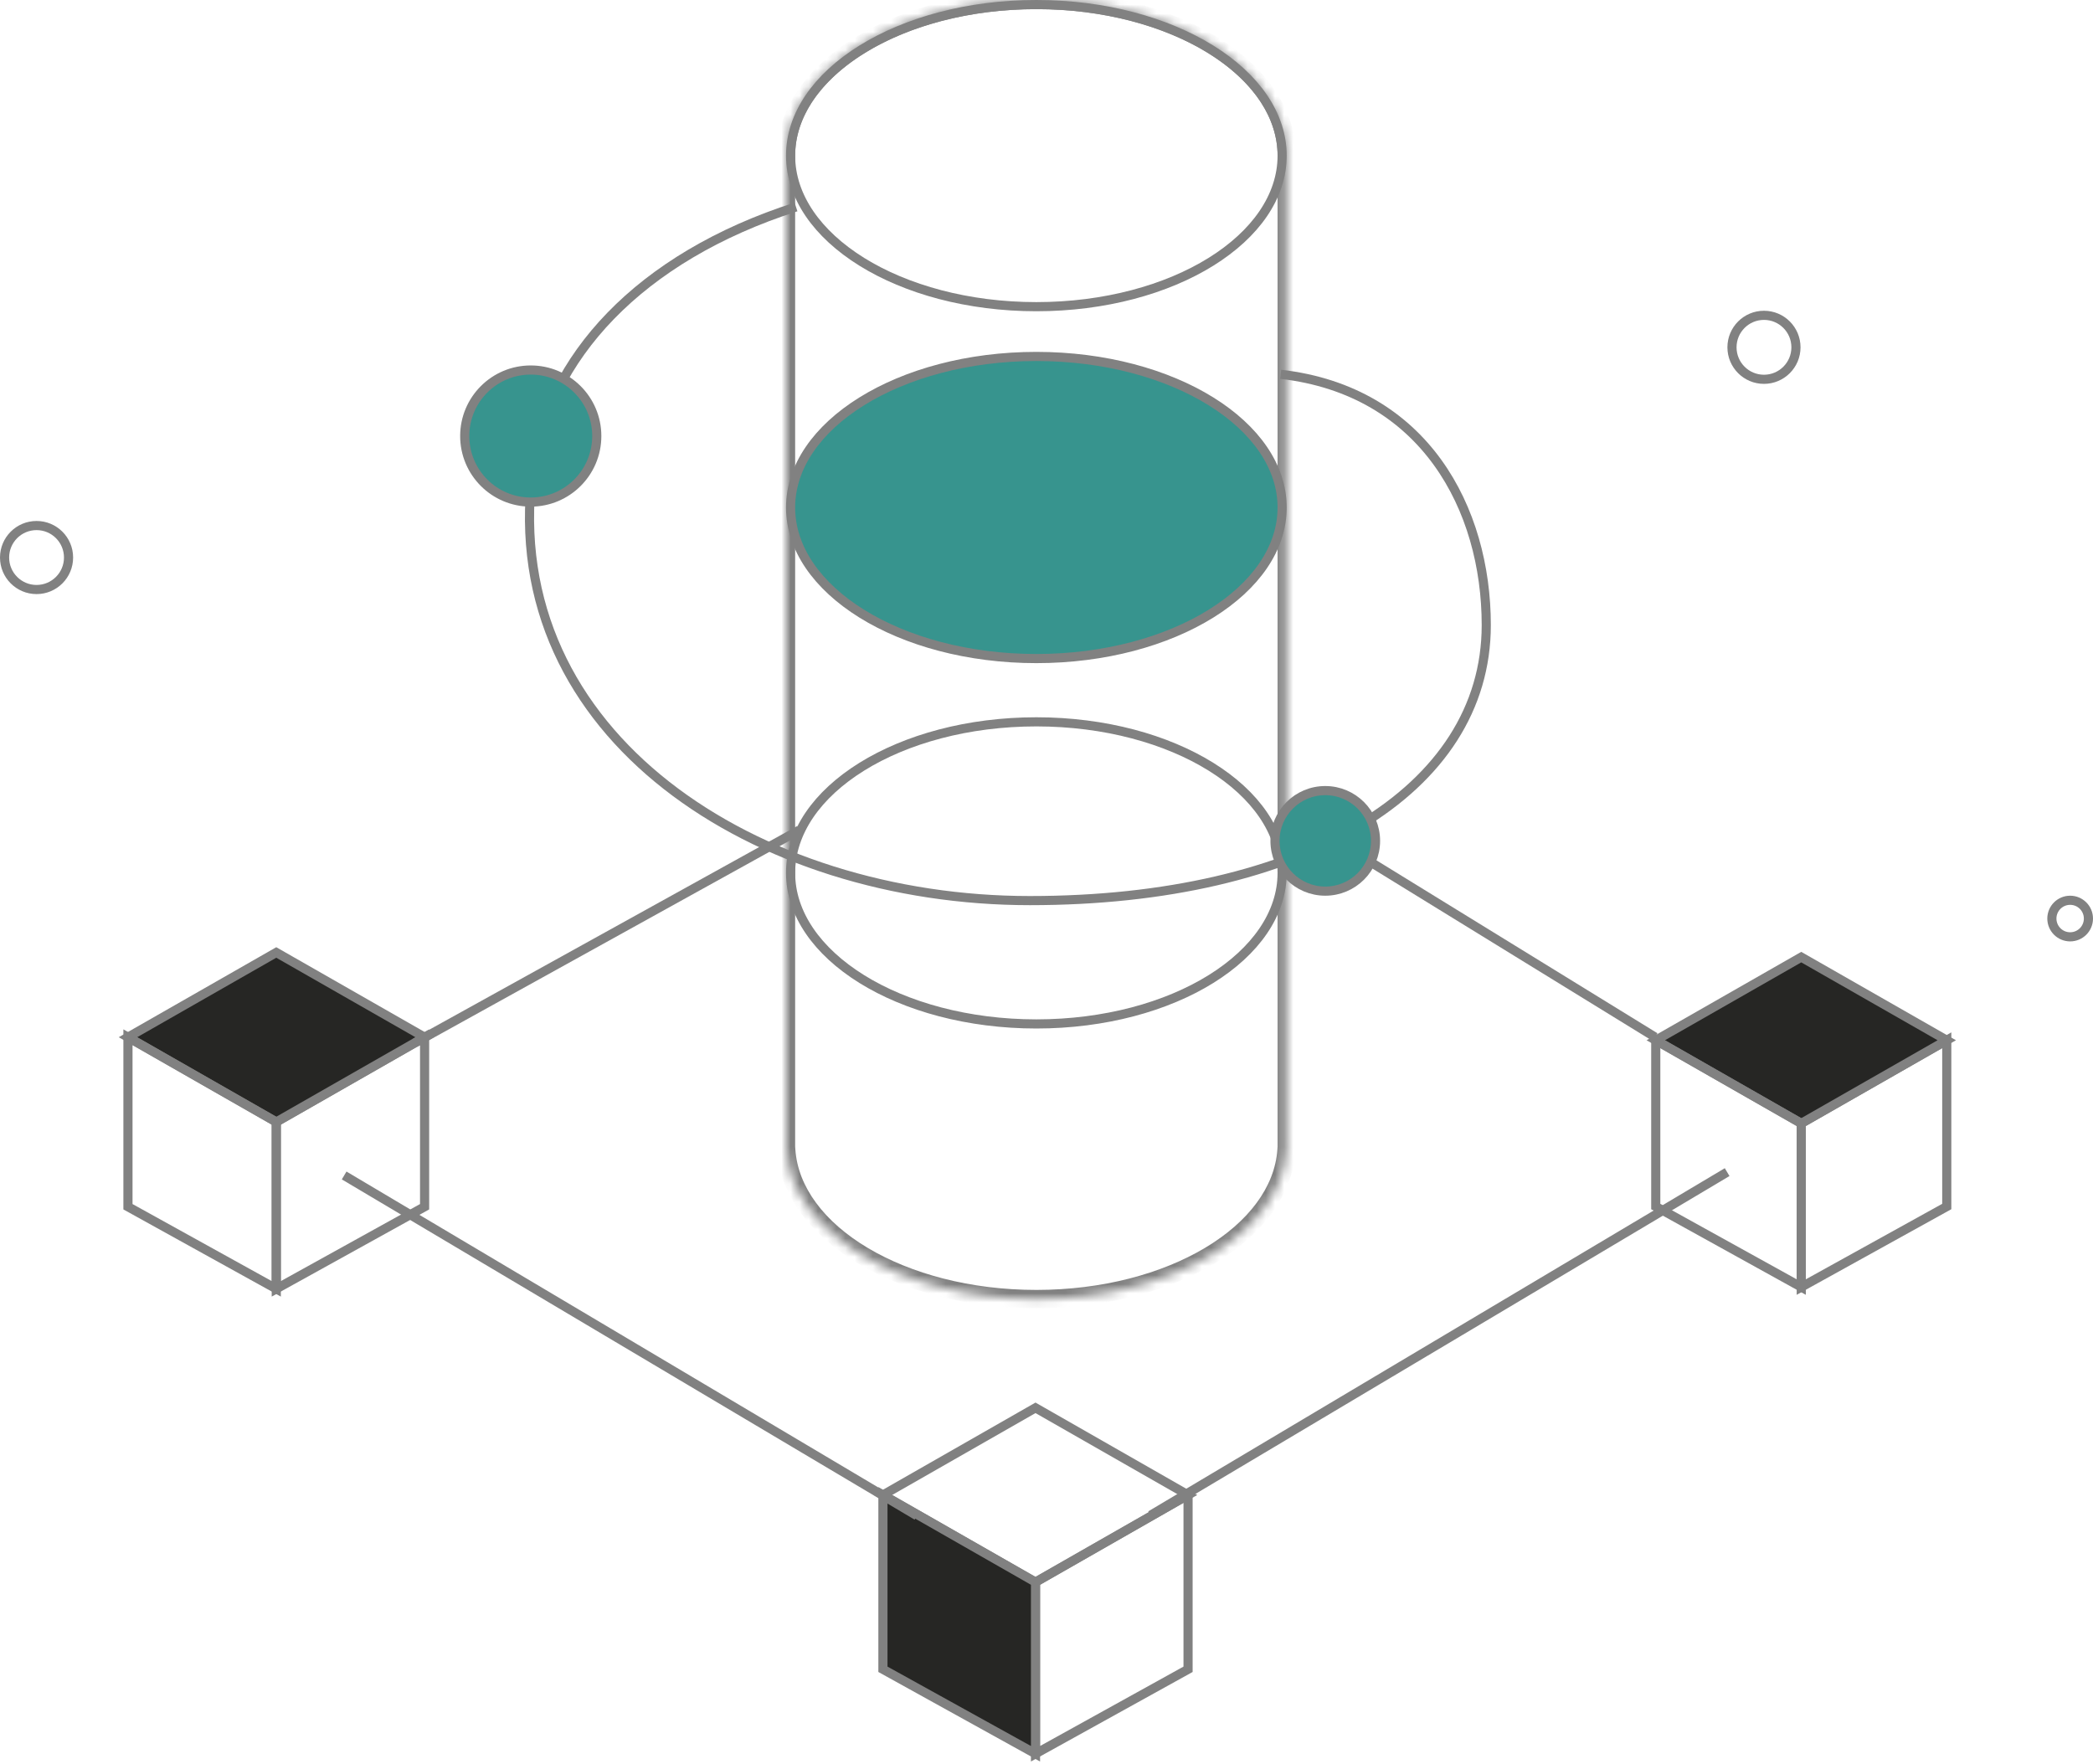 <svg width="229" height="193" viewBox="0 0 229 193" fill="none" xmlns="http://www.w3.org/2000/svg">
<mask id="path-1-inside-1_16633_130482" fill="white">
<path fill-rule="evenodd" clip-rule="evenodd" d="M140.782 17.027L140.782 125.105L140.782 125.846H140.756C140.132 134.906 128.119 142.132 113.391 142.132C98.662 142.132 86.649 134.906 86.025 125.846H85.999V125.115L85.999 125.105L85.999 125.095V17.027V16.281H86.025C86.653 7.223 98.665 -1.52588e-05 113.391 -1.52588e-05C128.116 -1.52588e-05 140.128 7.223 140.756 16.281H140.782V17.027Z"/>
</mask>
<path d="M140.782 125.105H139.782V125.105L140.782 125.105ZM140.782 17.027H141.782H140.782ZM140.782 125.846V126.846H141.782L141.782 125.846L140.782 125.846ZM140.756 125.846V124.846H139.823L139.759 125.777L140.756 125.846ZM86.025 125.846L87.023 125.777L86.959 124.846H86.025V125.846ZM85.999 125.846H84.999V126.846H85.999V125.846ZM85.999 125.115H86.999L86.999 125.114L85.999 125.115ZM85.999 125.105L84.999 125.105L84.999 125.105L85.999 125.105ZM85.999 125.095L86.999 125.096V125.095H85.999ZM85.999 16.281V15.281H84.999V16.281H85.999ZM86.025 16.281V17.281H86.958L87.023 16.35L86.025 16.281ZM140.756 16.281L139.758 16.35L139.823 17.281H140.756V16.281ZM140.782 16.281H141.782V15.281H140.782V16.281ZM141.782 125.105L141.782 17.027H139.782L139.782 125.105H141.782ZM141.782 125.846L141.782 125.105L139.782 125.105L139.782 125.846L141.782 125.846ZM140.756 126.846H140.782V124.846H140.756V126.846ZM113.391 143.132C120.908 143.132 127.776 141.29 132.875 138.245C137.958 135.21 141.411 130.89 141.754 125.915L139.759 125.777C139.477 129.861 136.612 133.685 131.85 136.528C127.105 139.361 120.602 141.132 113.391 141.132V143.132ZM85.027 125.915C85.37 130.89 88.823 135.21 93.906 138.245C99.005 141.29 105.873 143.132 113.391 143.132V141.132C106.18 141.132 99.677 139.361 94.931 136.528C90.169 133.685 87.304 129.861 87.023 125.777L85.027 125.915ZM85.999 126.846H86.025V124.846H85.999V126.846ZM84.999 125.115V125.846H86.999V125.115H84.999ZM84.999 125.105L84.999 125.115L86.999 125.114L86.999 125.105L84.999 125.105ZM84.999 125.095L84.999 125.105L86.999 125.105L86.999 125.096L84.999 125.095ZM84.999 17.027V125.095H86.999V17.027H84.999ZM84.999 16.281V17.027H86.999V16.281H84.999ZM86.025 15.281H85.999V17.281H86.025V15.281ZM87.023 16.35C87.306 12.267 90.172 8.445 94.934 5.603C99.679 2.77 106.181 1 113.391 1V-1C105.875 -1 99.008 0.842 93.909 3.885C88.826 6.919 85.373 11.238 85.028 16.212L87.023 16.35ZM113.391 1C120.6 1 127.102 2.77 131.848 5.603C136.609 8.445 139.475 12.267 139.758 16.35L141.754 16.212C141.409 11.238 137.955 6.919 132.873 3.885C127.774 0.842 120.907 -1 113.391 -1V1ZM140.782 15.281H140.756V17.281H140.782V15.281ZM141.782 17.027V16.281H139.782V17.027H141.782Z" fill="#818181" mask="url(#path-1-inside-1_16633_130482)"/>
<path d="M140.282 17.027C140.282 21.493 137.369 25.613 132.496 28.642C127.63 31.667 120.877 33.554 113.391 33.554C105.906 33.554 99.152 31.667 94.287 28.642C89.414 25.613 86.5 21.493 86.5 17.027C86.5 12.561 89.414 8.441 94.287 5.412C99.152 2.387 105.906 0.5 113.391 0.5C120.877 0.5 127.63 2.387 132.496 5.412C137.369 8.441 140.282 12.561 140.282 17.027Z" stroke="#818181"/>
<path d="M140.282 55.527C140.282 59.993 137.369 64.113 132.496 67.142C127.63 70.167 120.877 72.054 113.391 72.054C105.906 72.054 99.152 70.167 94.287 67.142C89.414 64.113 86.5 59.993 86.5 55.527C86.5 51.061 89.414 46.941 94.287 43.912C99.152 40.887 105.906 39 113.391 39C120.877 39 127.63 40.887 132.496 43.912C137.369 46.941 140.282 51.061 140.282 55.527Z" fill="#37948E" stroke="#818181"/>
<path d="M140.282 95.504C140.282 99.969 137.369 104.089 132.496 107.119C127.63 110.143 120.877 112.03 113.391 112.03C105.906 112.03 99.152 110.143 94.287 107.119C89.414 104.089 86.5 99.969 86.5 95.504C86.5 91.038 89.414 86.918 94.287 83.888C99.152 80.864 105.906 78.977 113.391 78.977C120.877 78.977 127.63 80.864 132.496 83.888C137.369 86.918 140.282 91.038 140.282 95.504Z" stroke="#818181"/>
<path d="M140.122 40.952C155.868 42.751 162.616 55.669 162.616 68.394C162.616 86.544 142.495 98.536 112.68 98.536C82.865 98.536 54.646 80.541 58.245 51.73C59.81 39.204 69.939 28.145 87.092 22.641" stroke="#818181"/>
<circle cx="58.071" cy="47.708" r="7.224" fill="#37948E" stroke="#818181"/>
<path d="M46.456 113.484V132.031L30.228 141.014V122.758L46.456 113.484Z" stroke="#818181"/>
<path d="M30.228 104.211L14 113.484L30.228 122.758L46.456 113.484L30.228 104.211Z" fill="#262624" stroke="#818181"/>
<path d="M14 113.484V132.031L30.228 141.014V122.758L14 113.484Z" stroke="#818181"/>
<path d="M213 113.813V132.007L197.08 140.819V122.91L213 113.813Z" stroke="#818181"/>
<path d="M197.08 104.719L181.16 113.816L197.08 122.913L213 113.816L197.08 104.719Z" fill="#262624" stroke="#818181"/>
<path d="M181.16 113.813V132.007L197.08 140.819V122.91L181.16 113.813Z" stroke="#818181"/>
<path d="M129.988 163.563V182.639L113.296 191.88V173.101L129.988 163.563Z" stroke="#818181"/>
<path d="M113.296 154.031L96.603 163.57L113.296 173.108L129.988 163.57L113.296 154.031Z" stroke="#818181"/>
<path d="M96.603 163.563V182.639L113.296 191.88V173.101L96.603 163.563Z" fill="#262624" stroke="#818181"/>
<path d="M87.466 90.812L45.413 114.092" stroke="#818181"/>
<path d="M140.5 88.5L181.085 113.474" stroke="#818181"/>
<path d="M188.97 128.242L125.89 165.789" stroke="#818181"/>
<path d="M37.654 128.609L100.324 165.837" stroke="#818181"/>
<circle cx="145" cy="92" r="5.5" fill="#37948E" stroke="#818181"/>
<circle cx="193" cy="38" r="3.5" stroke="#818181"/>
<circle cx="4" cy="61" r="3.5" stroke="#818181"/>
<circle cx="226.5" cy="100.5" r="2" stroke="#818181"/>
</svg>
